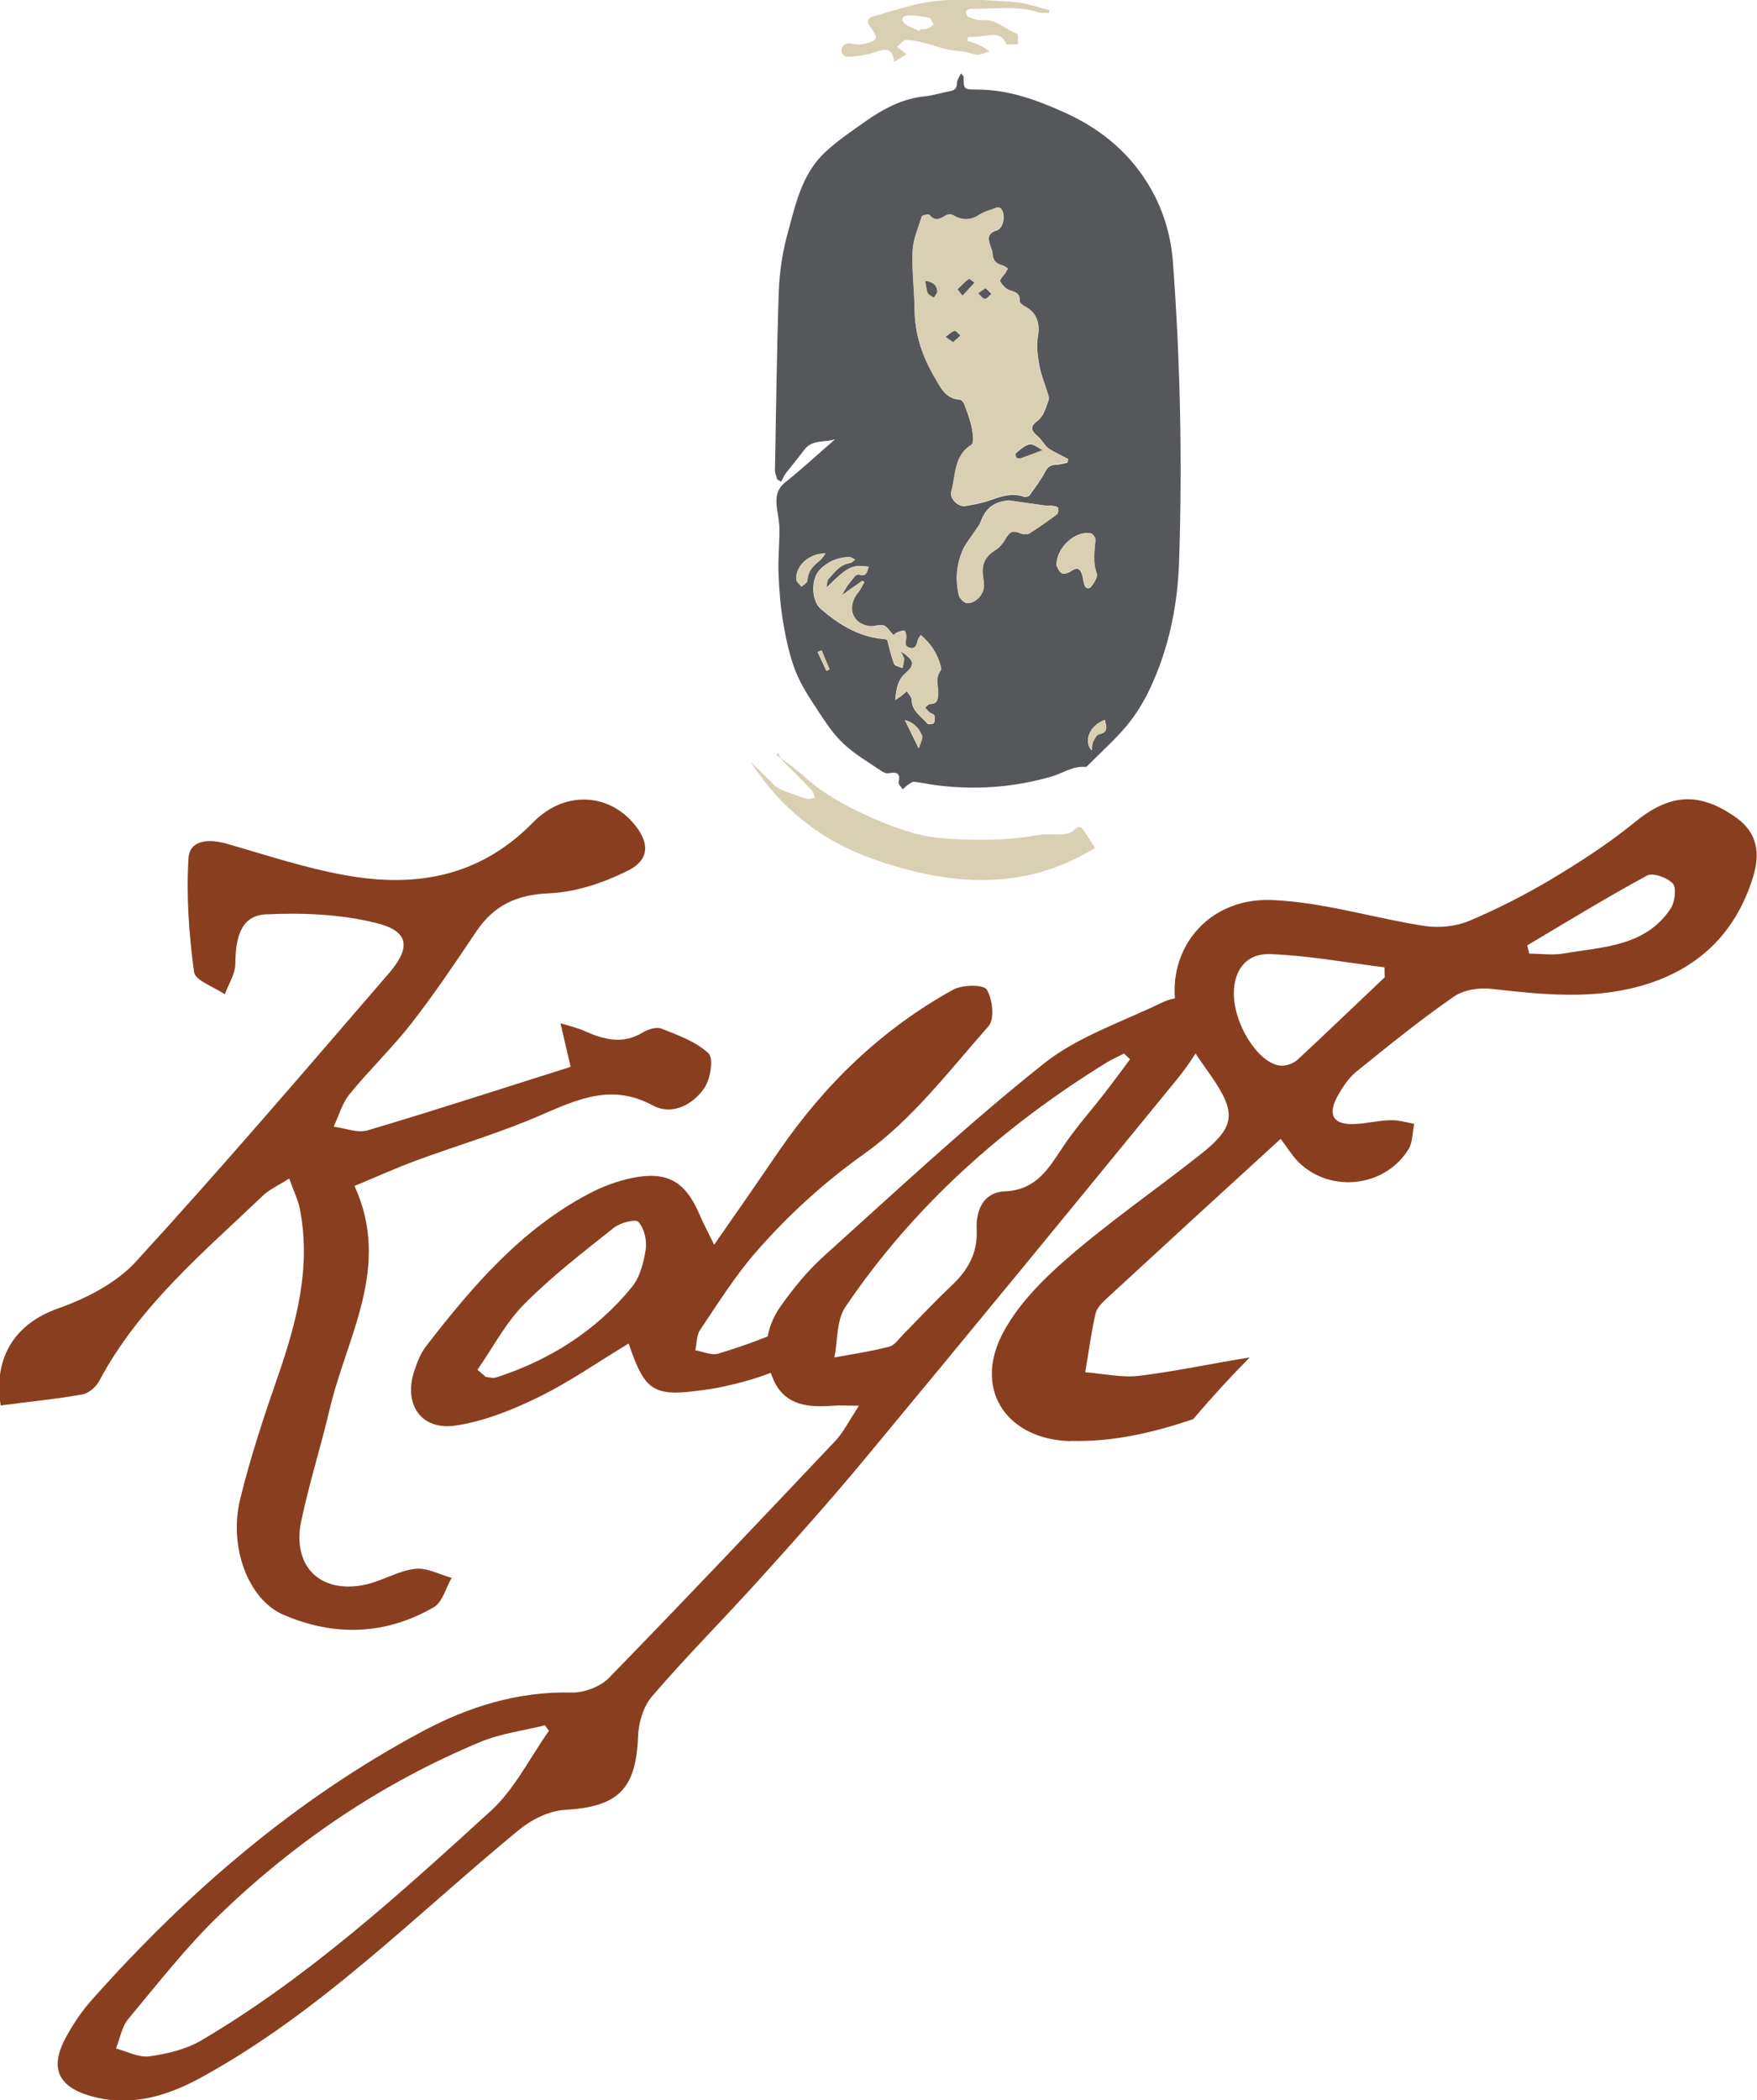 <svg id="Layer_1" data-name="Layer 1" xmlns="http://www.w3.org/2000/svg" viewBox="0 0 78.31 93.58">
  <defs>
    <style>
      .cls-1 {
        fill: #d9d0b3;
      }

      .cls-2 {
        fill: #893f1f;
      }

      .cls-3 {
        fill: #56575b;
      }
    </style>
  </defs>
  <g>
    <path class="cls-3" d="m37.22,19.57c-.47.16-1.02-.01-1.38.48-.26.35-.54.68-.81,1.03-.09.11-.14.25-.21.38-.06-.03-.12-.06-.18-.1-.03-.13-.1-.27-.1-.4.05-2.65.08-5.31.17-7.96.03-.83.15-1.67.36-2.47.37-1.34.64-2.77,1.73-3.77.54-.5,1.16-.92,1.77-1.35.8-.56,1.65-1.02,2.66-1.12.38-.04.74-.16,1.12-.23.21-.04.3-.13.3-.36,0-.13.1-.25.18-.43.09.11.12.13.12.14,0,.57,0,.58.6.58,1.42,0,2.71.48,3.98,1.06,1.63.75,2.94,1.87,3.81,3.44.55.99.86,2.09.94,3.22.33,4.45.42,8.91.27,13.37-.07,1.93-.46,3.82-1.29,5.59-.27.58-.62,1.15-1.03,1.65-.51.61-1.11,1.15-1.68,1.72-.05.05-.12.14-.18.13-.57-.05-1.03.3-1.54.44-1.69.48-3.4.6-5.14.37-.32-.04-.65-.12-.97-.15-.07,0-.16.08-.24.13-.09.06-.17.14-.25.21-.06-.11-.2-.23-.18-.31.1-.42-.09-.47-.43-.41-.09.02-.21-.02-.29-.07-.59-.4-1.22-.76-1.73-1.24-.45-.42-.8-.95-1.14-1.47-.37-.56-.75-1.13-1-1.76-.26-.67-.42-1.39-.54-2.1-.13-.73-.19-1.47-.22-2.21-.03-.66.04-1.32.04-1.98,0-.32-.06-.64-.11-.95-.06-.46-.04-.86.38-1.19.74-.59,1.44-1.24,2.19-1.89Zm7.69-7.61c-.09-.05-.16-.11-.24-.13-.27-.06-.41-.23-.43-.51,0-.13-.06-.25-.1-.37-.1-.3-.14-.56.28-.68.26-.08.39-.54.27-.84-.13-.34-.37-.11-.55-.06-.19.05-.38.14-.55.25-.34.21-.75.2-1.1-.02-.08-.05-.27-.03-.35.02-.25.17-.46.26-.7-.03-.04-.05-.33,0-.35.07-.16.51-.39,1.02-.41,1.54-.04.88.08,1.76.09,2.64.01,1.08.35,2.06.89,2.98.26.45.48.95,1.12.99.08,0,.18.14.21.23.13.34.26.69.33,1.05.05.25.1.67-.02.74-.8.5-.69,1.37-.9,2.09-.09.3.32.68.61.63.37-.06.74-.13,1.09-.25.51-.18,1-.36,1.55-.16.06.02.2-.02.24-.07.24-.34.5-.68.69-1.04.11-.21.22-.31.46-.32.18,0,.36-.06.54-.1l.03-.15c-.2-.1-.4-.21-.6-.31-.12-.07-.25-.13-.34-.22-.15-.15-.25-.36-.42-.49-.33-.27-.33-.46.03-.72.09-.07.16-.18.22-.28.08-.17.15-.35.21-.53.03-.08.06-.18.03-.25-.13-.45-.32-.89-.41-1.35-.08-.43-.14-.89-.07-1.32.1-.58-.04-1.05-.56-1.32-.1-.05-.25-.17-.25-.25.02-.33-.16-.39-.42-.47-.18-.05-.35-.24-.45-.41-.04-.07.15-.26.24-.39.03-.05.06-.11.1-.18Zm-8.11,14.2c.02-.1,0-.24.07-.3.3-.31.53-.7,1.01-.77.08-.01.15-.1.23-.15-.09-.04-.18-.12-.27-.12-.5.02-.94.19-1.3.56-.4.4-.39,1.38.04,1.75.8.69,1.68,1.24,2.77,1.34.1,0,.19.04.19.04.11.4.18.75.31,1.07.04.1.24.13.37.19.03-.13.07-.27.07-.4,0-.09-.08-.18-.16-.36.64.42.66.6.22.99-.34.3-.41.69-.45,1.19.13-.09.18-.12.23-.15.1-.08.19-.16.29-.24.07.13.21.25.21.38.01.51.43.73.7,1.06.04.05.26.03.29-.02.05-.09.05-.24.02-.34-.02-.06-.15-.08-.22-.14-.07-.06-.13-.14-.19-.21.07-.06.15-.16.22-.16.3,0,.35-.17.36-.43.02-.36-.15-.74.12-1.07.03-.04,0-.13-.01-.19-.14-.54-.43-1-.89-1.38-.05.08-.1.14-.12.21-.06.18-.08.42-.35.36-.28-.06-.19-.27-.17-.46,0-.1-.02-.25-.08-.3-.06-.04-.2.03-.3.06-.07.02-.13.08-.2.13-.15-.16-.26-.37-.43-.43-.19-.06-.43.06-.64.03-.17-.02-.35-.09-.48-.19-.4-.33-.38-.87,0-1.33.11-.13.17-.29.26-.44l-.09-.06c-.15.11-.31.21-.46.32-.15.1-.29.21-.44.32.15-.33.36-.6.58-.85.03-.04.12-.08.17-.07.35.12.36-.13.43-.35-.67-.05-.81-.14-1.87.93Zm8.21-3.87c-.69.05-1.07.32-1.31.97-.05.14-.16.26-.24.39-.19.29-.42.56-.56.87-.27.64-.33,1.31-.17,1.99.03.15.23.35.36.36.37.03.75-.37.76-.75,0-.18-.03-.36-.05-.53-.05-.49.14-.82.56-1.08.18-.11.33-.29.44-.48.15-.26.29-.44.64-.28.13.06.33.08.43.02.42-.26.82-.55,1.22-.84.07-.05.09-.23.06-.31-.02-.06-.18-.07-.29-.09-.1-.02-.2,0-.3-.01-.52-.07-1.03-.14-1.55-.22Zm2.07,2.9c.04.06.1.26.24.35.09.06.31-.01.43-.1.27-.19.4-.09.48.17.04.13.05.28.09.41.05.22.22.25.33.1.12-.16.28-.42.23-.56-.19-.51-.1-1-.06-1.51,0-.09-.12-.26-.2-.28-.67-.14-1.53.59-1.54,1.42Zm-10.28-.53c-.77,0-1.34.57-1.31,1.15,0,.11.15.22.23.33.1-.09.27-.18.27-.29.02-.39.24-.63.52-.85.12-.09.2-.23.29-.35Zm11.85,8.78c.03-.16.02-.29.07-.39.06-.13.16-.31.26-.33.45-.09.31-.37.26-.64-.64.22-.97.9-.59,1.36Zm-7.71-.09c.06-.23.2-.45.14-.59-.12-.29-.34-.56-.75-.67.21.43.38.78.62,1.26Zm-4.33-4.37c-.06.02-.12.05-.17.07.13.28.26.56.39.84.05-.02.09-.04.14-.06-.12-.28-.24-.56-.35-.84Z"/>
    <path class="cls-1" d="m33.51,33.98c.34.34.67.68,1.01,1.01.1.09.23.16.35.21.36.14.72.28,1.08.39.11.03.25-.03.37-.05-.05-.11-.07-.25-.15-.34-.42-.44-.86-.87-1.29-1.31-.09-.09-.13-.23-.19-.35-.03.03-.06.07-.08.1.4.3.82.58,1.19.92,1.04.94,2.26,1.55,3.54,2.08.84.34,1.67.62,2.57.7,1.47.12,2.94.12,4.4-.14.35-.06.72,0,1.07-.03.17-.01.37-.07.49-.19.18-.18.3-.17.43.02.19.27.36.56.5.78-3.21,1.99-6.6,1.67-9.98.46-2.23-.8-4.03-2.24-5.33-4.25Z"/>
    <path class="cls-1" d="m39.86,2.76c-.09-.57-.31-.63-.81-.45-.38.14-.8.19-1.21.22-.19.02-.39-.11-.32-.37.07-.23.25-.25.47-.21.16.03.33.05.49.01.66-.15.69-.23.29-.79-.2-.28-.01-.4.18-.45.93-.25,1.85-.59,2.79-.68,1.11-.11,2.25-.04,3.38.04.56.03,1.1.24,1.65.37,0,.04-.01.09-.02.13-.15-.01-.32.01-.46-.03-1-.32-2.04-.13-3.05-.16-.06,0-.18.08-.19.14-.01.07.05.2.1.22.2.07.42.17.62.15.63-.07,1.03.41,1.55.6.07.02.04.3.06.47-.19,0-.51.05-.54-.02-.21-.49-.58-.41-.97-.35-.24.04-.49.04-.73.05,0,.06-.02.11-.03.17.17.06.35.1.52.18.17.08.32.18.48.28-.18.06-.36.15-.54.16-.18,0-.37-.1-.56-.13-.27-.04-.55-.05-.82-.11-.3-.07-.59-.19-.89-.26-.3-.07-.61-.16-.91-.16-.13,0-.26.19-.41.31.17.12.26.2.43.32-.2.13-.36.22-.56.35Zm1.13-1.39s.02-.05.03-.07c.1,0,.21.01.3-.02.11-.04.2-.12.3-.19-.07-.1-.12-.27-.2-.29-.31-.07-.64-.13-.96-.11-.24.01-.34.22-.1.39.18.13.41.2.62.3Z"/>
    <path class="cls-1" d="m44.91,11.95c-.04.08-.07.13-.1.18-.08.14-.27.33-.24.39.09.17.27.36.45.41.26.08.44.14.42.47,0,.08.15.2.25.25.51.27.66.74.56,1.32-.07.42-.01.89.07,1.32.09.46.28.9.41,1.35.02.07,0,.17-.03.25-.06.18-.13.36-.21.53-.05.11-.12.22-.22.28-.36.26-.36.45-.03.72.16.13.27.34.42.49.09.09.22.15.34.22.2.11.4.21.6.31l-.03.15c-.18.03-.36.09-.54.1-.24,0-.35.11-.46.32-.2.37-.45.7-.69,1.04-.04.06-.17.1-.24.07-.55-.2-1.04-.02-1.55.16-.35.13-.72.19-1.09.25-.29.05-.69-.33-.61-.63.21-.72.1-1.59.9-2.09.12-.07.07-.5.02-.74-.07-.36-.21-.71-.33-1.05-.03-.09-.13-.22-.21-.23-.64-.04-.85-.53-1.12-.99-.54-.92-.87-1.9-.89-2.98-.01-.88-.13-1.76-.09-2.64.02-.52.25-1.03.41-1.54.02-.06.31-.12.35-.07.24.29.45.19.7.03.09-.06.27-.08.35-.02.35.22.76.24,1.1.02.17-.11.36-.2.55-.25.18-.04.42-.27.55.06.12.3-.01.76-.27.84-.42.13-.37.38-.28.68.04.12.09.25.1.37.02.28.16.44.43.51.08.02.15.08.24.13Zm1.56,8.09c-.23-.11-.43-.29-.59-.26-.22.04-.41.24-.61.39-.03.02-.01.16.03.2.04.04.14.05.2.02.28-.09.55-.2.96-.36Zm-3.57-6.88c.21-.23.37-.41.53-.58-.09-.06-.22-.18-.25-.16-.18.13-.34.3-.5.46,0,0,.1.13.22.28Zm-1.66-.66c.04.21.05.39.11.54.04.09.17.14.27.21.05-.09.15-.19.15-.28-.02-.3-.22-.42-.53-.47Zm1.24,2.73c.13-.11.23-.2.33-.3-.09-.07-.2-.22-.25-.2-.15.05-.27.17-.4.27.09.07.19.13.33.23Zm1.46-2.39c-.13.09-.23.16-.32.22.09.09.19.24.28.24.1,0,.2-.14.3-.22-.08-.07-.16-.15-.26-.25Zm-7.06,13.01c.3-.31.53-.7,1.01-.77.08-.01.15-.1.23-.15-.09-.04-.18-.12-.27-.12-.5.02-.94.19-1.3.56-.4.4-.39,1.38.04,1.75.8.69,1.68,1.24,2.77,1.34.1,0,.19.04.19.04.11.4.18.75.31,1.07.04.1.24.13.37.19.03-.13.07-.27.07-.4,0-.09-.08-.18-.16-.36.64.42.66.6.22.99-.34.3-.41.69-.45,1.19.13-.09.18-.12.23-.15.1-.08.19-.16.29-.24.07.13.21.25.21.38.01.51.43.73.7,1.06.04.05.26.03.29-.02.05-.09.05-.24.02-.34-.02-.06-.15-.08-.22-.14-.07-.06-.13-.14-.19-.21.07-.06.15-.16.22-.16.3,0,.35-.17.36-.43.02-.36-.15-.74.12-1.07.03-.04,0-.13-.01-.19-.14-.54-.43-1-.89-1.38-.05.08-.1.14-.12.21-.06.18-.08.42-.35.36-.28-.06-.19-.27-.17-.46,0-.1-.02-.25-.08-.3-.06-.04-.2.03-.3.06-.07.02-.13.08-.2.13-.15-.16-.26-.37-.43-.43-.19-.06-.43.06-.64.03-.17-.02-.35-.09-.48-.19-.4-.33-.38-.87,0-1.33.11-.13.17-.29.26-.44l-.09-.06c-.15.11-.31.21-.46.32-.15.1-.29.21-.44.32.15-.33.36-.6.58-.85.03-.04.12-.08.17-.07.35.12.36-.13.43-.35-.67-.05-.81-.14-1.87.93.02-.1,0-.24.07-.3Zm6.83-2.59c-.05.14-.16.26-.24.39-.19.29-.42.56-.56.87-.27.64-.33,1.31-.17,1.99.03.15.23.35.36.36.37.03.75-.37.76-.75,0-.18-.03-.36-.05-.53-.05-.49.14-.82.56-1.08.18-.11.33-.29.44-.48.15-.26.29-.44.64-.28.13.06.33.08.43.02.42-.26.82-.55,1.22-.84.07-.05.09-.23.06-.31-.02-.06-.18-.07-.29-.09-.1-.02-.2,0-.3-.01-.52-.07-1.03-.14-1.55-.22-.69.05-1.07.32-1.31.97Zm3.62,2.27c.09.06.31-.01.43-.1.27-.19.4-.09.48.17.04.13.05.28.09.41.05.22.22.25.33.1.12-.16.28-.42.23-.56-.19-.51-.1-1-.06-1.51,0-.09-.12-.26-.2-.28-.67-.14-1.53.59-1.54,1.42.04.06.1.26.24.35Zm-11.84.28c0,.11.15.22.23.33.1-.09.27-.18.27-.29.02-.39.24-.63.52-.85.12-.09.2-.23.29-.35-.77,0-1.34.57-1.31,1.15Zm13.24,7.23c.06-.13.16-.31.26-.33.45-.09.31-.37.26-.64-.64.22-.97.9-.59,1.36.03-.16.02-.29.07-.39Zm-7.64-.29c-.12-.29-.34-.56-.75-.67.21.43.38.78.62,1.26.06-.23.2-.45.14-.59Zm-4.64-3.71c.13.28.26.56.39.84.05-.02.09-.04.14-.06-.12-.28-.24-.56-.35-.84-.06.02-.12.05-.17.07Z"/>
    <path class="cls-3" d="m46.47,20.05c-.41.16-.69.26-.96.36-.06.02-.16.01-.2-.02-.04-.04-.06-.18-.03-.2.19-.15.39-.35.61-.39.16-.03.36.15.59.26Zm-3.04-7.46c-.09-.06-.22-.18-.25-.16-.18.13-.34.3-.5.46,0,0,.1.13.22.28.21-.23.37-.41.53-.58Zm-2.08.46c.04.09.17.14.27.21.05-.09.15-.19.15-.28-.02-.3-.22-.42-.53-.47.04.21.05.39.11.54Zm1.45,1.89c-.09-.07-.2-.22-.25-.2-.15.05-.27.17-.4.27.09.07.19.13.33.23.13-.11.23-.2.33-.3Zm.81-1.87c.09.09.19.24.28.24.1,0,.2-.14.3-.22-.08-.07-.16-.15-.26-.25-.13.09-.23.16-.32.22Z"/>
  </g>
  <g>
    <path class="cls-2" d="m25.43,47.52c-.16-.68-.28-1.19-.45-1.93.49.15.79.22,1.06.34.87.39,1.71.62,2.61.07.23-.14.61-.26.83-.17.74.29,1.54.58,2.1,1.1.23.22.09,1.15-.19,1.55-.52.76-1.45,1.23-2.3.77-1.79-.97-3.29-.3-4.93.41-1.82.8-3.75,1.36-5.62,2.05-.89.33-1.75.72-2.74,1.13,1.66,3.62-.35,6.71-1.11,9.96-.39,1.66-.91,3.29-1.26,4.95-.43,2.01.82,3.27,2.82,2.86.77-.16,1.48-.62,2.24-.71.52-.07,1.09.25,1.64.4-.26.45-.41,1.09-.8,1.31-2.16,1.25-4.45,1.31-6.71.33-1.56-.68-2.43-3.02-1.92-5.13.46-1.89,1.08-3.75,1.72-5.59.82-2.39,1.44-4.78.95-7.33-.08-.42-.28-.82-.48-1.38-.49.31-.87.48-1.16.75-2.67,2.55-5.54,4.93-7.32,8.29-.14.26-.47.53-.74.58-1.21.21-2.44.33-3.64.49-.35-2.21.71-3.67,2.55-4.32,1.25-.44,2.58-1.12,3.46-2.07,3.85-4.2,7.56-8.54,11.28-12.85,1.02-1.18.91-1.9-.57-2.26-1.58-.39-3.28-.46-4.91-.38-1.16.06-1.34,1.14-1.35,2.19,0,.46-.3.91-.47,1.37-.48-.33-1.32-.61-1.37-.99-.23-1.67-.35-3.38-.25-5.06.05-.85.93-.88,1.7-.66,1.75.5,3.48,1.08,5.26,1.4,3.13.57,6,.1,8.39-2.34,1.4-1.43,3.3-1.3,4.44-.02.77.87.8,1.66-.2,2.16-1.08.54-2.32.96-3.51,1.01-1.45.06-2.46.53-3.25,1.7-.93,1.38-1.86,2.77-2.88,4.08-.86,1.1-1.88,2.08-2.77,3.17-.33.41-.48.96-.71,1.45.51.06,1.07.3,1.52.16,2.98-.88,5.94-1.85,8.99-2.81Z"/>
    <path class="cls-2" d="m38.26,62.63c-.6,0-.84-.02-1.09,0-1.09.08-2.15.03-2.68-1.12-.52-1.13-.41-2.31.31-3.32.57-.81,1.22-1.6,1.96-2.26,3.21-2.89,6.38-5.85,9.76-8.54,1.52-1.21,3.5-1.86,5.29-2.73.33-.16.72-.22,1.09-.25,1.17-.08,1.52.35,1.02,1.39-.39.81-.9,1.6-1.47,2.3-4.61,5.64-9.23,11.27-13.88,16.87-1.54,1.86-3.15,3.66-4.77,5.45-1.56,1.73-3.21,3.38-4.73,5.15-.39.45-.61,1.17-.63,1.78-.09,2.38-.89,3.15-3.27,3.29-.7.04-1.48.43-2.04.89-4.62,3.8-8.84,8.12-14.16,11.03-1.53.84-3.17,1.33-4.92.83-1.49-.42-1.84-1.28-1.11-2.62.33-.62.74-1.21,1.21-1.73,4.24-4.76,9.02-8.87,14.66-11.89,2.07-1.11,4.28-1.8,6.69-1.74.54.01,1.25-.26,1.63-.64,3.4-3.49,6.75-7.03,10.1-10.57.35-.37.59-.86,1.05-1.56Zm-13.79,14.49c-.06-.08-.12-.16-.18-.25-.95.24-1.95.36-2.85.73-4.39,1.82-8.28,4.45-11.68,7.74-1.46,1.41-2.72,3.03-4.03,4.6-.3.35-.38.88-.56,1.33.49.13,1.01.41,1.48.35.8-.11,1.65-.31,2.34-.72,4.76-2.81,8.83-6.52,12.89-10.22,1.06-.97,1.74-2.37,2.59-3.57Zm25.9-29.92c-.09-.09-.18-.17-.27-.26-.25.13-.52.25-.76.39-4.62,2.85-8.61,6.39-11.66,10.9-.4.59-.34,1.49-.49,2.25.82-.15,1.64-.27,2.44-.48.25-.06.44-.36.65-.57.7-.71,1.38-1.44,2.11-2.13.74-.69,1.19-1.45,1.14-2.51-.04-.86.29-1.67,1.26-1.71,1.41-.06,1.95-1.03,2.6-2,.55-.83,1.22-1.57,1.83-2.36.39-.5.77-1.02,1.15-1.53Z"/>
    <path class="cls-2" d="m35.57,58.95c-1.13.54-2.32.99-3.56,1.36-.3.09-.68-.09-1.02-.15.07-.3.05-.66.21-.9.79-1.17,1.55-2.39,2.47-3.45,1.44-1.65,3.03-3.11,4.86-4.41,2.12-1.51,3.78-3.7,5.53-5.68.28-.31.18-1.21-.08-1.63-.14-.23-1.08-.22-1.49,0-3.19,1.76-5.74,4.23-7.79,7.22-.9,1.32-1.81,2.63-2.87,4.15-.3-.61-.5-.99-.67-1.39-.62-1.43-1.43-1.9-2.97-1.59-.68.14-1.36.39-1.97.72-3.02,1.6-5.18,4.13-7.23,6.78-.25.32-.4.73-.53,1.12-.48,1.45.3,2.63,1.81,2.42,1.27-.18,2.54-.69,3.71-1.26,1.4-.68,2.69-1.59,4.04-2.4.74,2.18,1.11,2.39,3.42,2.06.37-.05.74-.12,1.1-.21.82-.18,1.59-.44,2.33-.75.17-.69.4-1.36.67-2.03Zm-6.79-3.29c-.09.59-.26,1.26-.63,1.7-1.59,1.94-3.65,3.24-6.03,4.01-.14.05-.32-.01-.47-.02-.12-.11-.24-.21-.37-.32.69-.99,1.26-2.1,2.1-2.94,1.22-1.23,2.61-2.3,3.97-3.38.28-.23.97-.41,1.1-.27.26.28.39.82.33,1.21Z"/>
    <path class="cls-2" d="m47.74,64.2c1.91.05,3.69-.38,5.44-.97.79-.93,1.63-1.85,2.52-2.75-1.65.26-3.28.62-4.94.82-.78.09-1.59-.1-2.39-.16.15-.87.26-1.75.46-2.62.06-.26.31-.49.52-.69,2.55-2.35,5.1-4.69,7.73-7.09.36.49.49.69.65.88,1.36,1.56,3.96,1.36,5.05-.42.19-.31.17-.75.25-1.13-.35-.06-.7-.17-1.05-.16-.54.01-1.07.15-1.61.17-.98.05-1.2-.44-.75-1.25.22-.39.48-.8.83-1.08,1.42-1.15,2.84-2.3,4.34-3.34.44-.31,1.15-.42,1.7-.35,2.2.25,4.39.48,6.56-.11,2.56-.7,4.29-2.31,5.08-4.86.32-1.03.23-1.97-.76-2.67-1.66-1.17-2.97-1.05-4.53.23-1.15.94-2.41,1.75-3.69,2.52-1.18.7-2.41,1.33-3.67,1.86-.59.25-1.33.32-1.96.23-2.29-.35-4.55-1.07-6.84-1.16-3.1-.12-5.03,2.63-4.09,5.49.28.84.87,1.6,1.39,2.35,1.12,1.62,1.09,2.25-.42,3.45-1.99,1.58-4.09,3.02-6.01,4.69-1.14.99-2.28,2.15-2.93,3.47-1.2,2.47.33,4.59,3.09,4.66Zm25.67-25.19c.26-.14.91.09,1.15.36.17.19.09.81-.09,1.1-1.13,1.71-3.02,1.71-4.76,2.01-.5.09-1.03.01-1.55.01l-.09-.37c1.77-1.05,3.53-2.13,5.34-3.11Zm-16.81,3.5c1.71.06,3.41.38,5.11.59,0,.15,0,.29.01.44-1.29,1.22-2.57,2.45-3.87,3.66-.17.16-.44.27-.67.28-.92.05-2.07-1.56-2.18-3.01-.08-1.13.47-1.99,1.59-1.96Z"/>
  </g>
</svg>